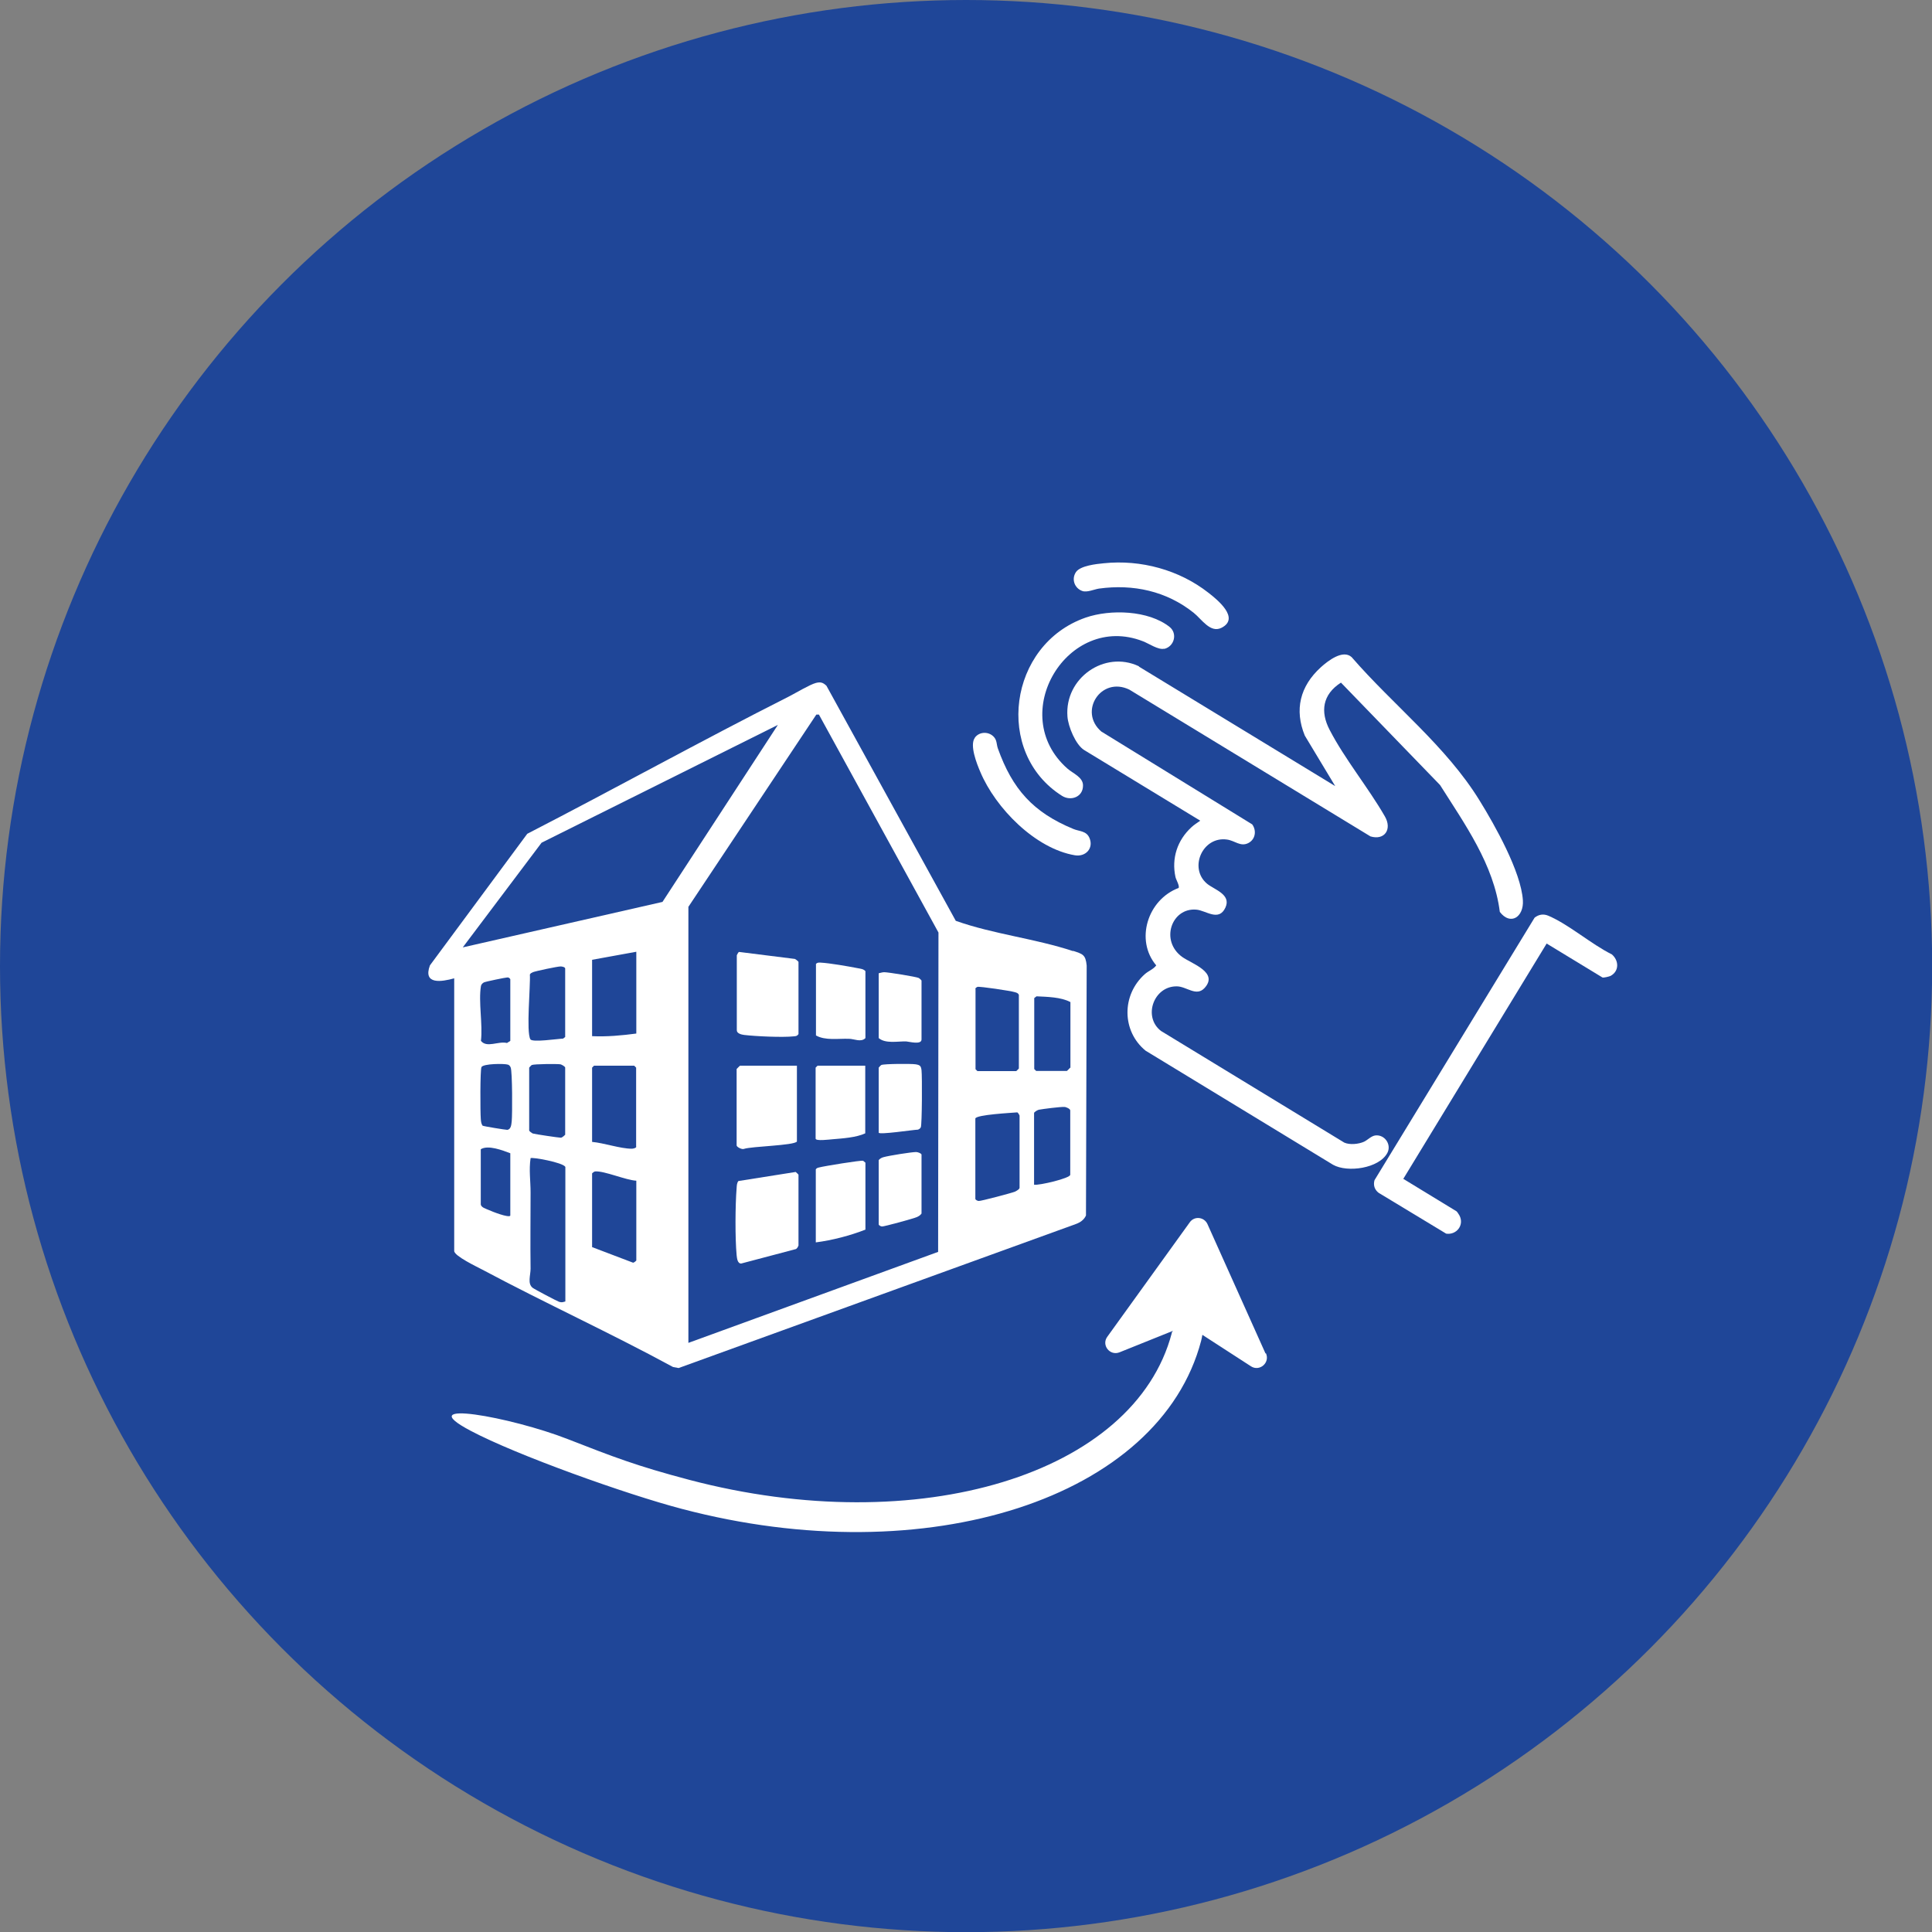 <?xml version="1.0" encoding="UTF-8"?>
<svg id="Warstwa_1" xmlns="http://www.w3.org/2000/svg" viewBox="0 0 110.55 110.55">
  <rect x="0" y="0" width="110.55" height="110.55" fill="#808080" stroke="none"/>
  <defs>
    <style>
      .cls-1 {
        fill: #fff;
      }

      .cls-2 {
        fill: #1f4698;
      }
    </style>
  </defs>
  <circle class="cls-2" cx="55.28" cy="55.28" r="55.28"/>
  <g>
    <g>
      <path class="cls-1" d="M80.3,67.45l8.2-13.46,3.19,1.94c.06.03.39-.05.47-.09.51-.28.47-.89.07-1.23-1.19-.59-2.44-1.7-3.63-2.21-.28-.12-.55-.08-.79.11l-9.16,15.02c-.08.28,0,.54.23.72l3.87,2.34c.59.09,1.05-.49.76-1.04-.02-.04-.15-.24-.17-.24l-3.05-1.86Z"/>
      <path class="cls-1" d="M65.16,38.12c-1.96-.92-4.25.68-4.08,2.88.04.57.47,1.62.96,1.92l6.64,4.04c-.18.13-.34.22-.5.37-.82.75-1.15,1.79-.92,2.85.03.15.25.51.18.63-1.78.67-2.5,2.99-1.28,4.43-.16.22-.43.31-.64.49-1.36,1.2-1.33,3.28.03,4.39l10.73,6.53c.82.46,2.62.21,3.1-.67.26-.48-.14-1.07-.68-1.01-.24.03-.44.26-.65.36-.31.14-.82.19-1.13.05l-10.49-6.39c-1.05-.81-.41-2.58.92-2.55.55.01,1.1.6,1.57.1.83-.9-.72-1.39-1.27-1.78-1.29-.93-.61-2.83.8-2.71.55.04,1.29.71,1.67-.12.35-.76-.66-1.03-1.06-1.37-1.05-.89-.25-2.72,1.15-2.52.45.06.77.43,1.22.2.41-.21.48-.72.22-1.07l-8.63-5.31c-1.33-1.14-.02-3.18,1.6-2.4l13.8,8.4c.81.24,1.25-.41.82-1.15-.95-1.65-2.29-3.27-3.16-4.95-.54-1.04-.41-2.02.65-2.7l5.67,5.86c1.41,2.23,3.08,4.55,3.42,7.26.61.8,1.38.29,1.32-.66-.1-1.63-1.61-4.31-2.47-5.7-1.92-3.13-4.94-5.46-7.33-8.22-.5-.45-1.35.21-1.76.58-1.2,1.09-1.52,2.44-.92,3.91l1.74,2.89-11.22-6.83Z"/>
      <path class="cls-1" d="M66.62,37.13c.58-.14.77-.89.3-1.26-1.2-.95-3.38-1.02-4.8-.53-4.42,1.54-5.25,7.74-1.35,10.2.51.32,1.21.06,1.2-.6,0-.47-.57-.68-.89-.96-3.53-3.11.02-8.95,4.31-7.29.35.13.88.51,1.22.43Z"/>
      <path class="cls-1" d="M55.78,42.22c-.31.42.12,1.5.31,1.94.87,2.08,3.15,4.4,5.42,4.78.61.1,1.08-.4.83-.99-.18-.42-.58-.37-.93-.52-2.3-.95-3.48-2.28-4.31-4.6-.08-.22-.05-.45-.21-.64-.28-.34-.84-.35-1.11.02Z"/>
      <path class="cls-1" d="M61.57,32.73c-.28.41-.08.94.37,1.09.26.09.68-.1.94-.14,1.96-.27,3.87.14,5.43,1.39.45.36.95,1.18,1.59.85,1.07-.55-.25-1.61-.75-2-1.67-1.31-3.87-1.91-5.99-1.69-.43.04-1.34.14-1.59.5Z"/>
    </g>
    <g>
      <path class="cls-1" d="M45.68,71.28c0,.05-.08.16-.13.19l-3.14.83c-.22,0-.24-.32-.26-.48-.09-.98-.08-2.85,0-3.84.01-.14.01-.28.1-.4l3.28-.52s.16.14.16.16v4.06Z"/>
      <path class="cls-1" d="M45.68,59.18c-.07.11-.15.11-.26.12-.64.07-2.17,0-2.84-.08-.15-.02-.42-.08-.42-.27v-4.29s.08-.18.13-.19l3.19.4c.06.02.21.15.21.17v4.14Z"/>
      <path class="cls-1" d="M45.6,60.98v4.34c-.18.23-2.58.27-3.03.42-.12.05-.42-.11-.42-.2v-4.37s.18-.19.19-.19h3.26Z"/>
      <path class="cls-1" d="M46.68,71.09v-4.18c.05-.08.12-.09.2-.11.25-.07,2.39-.42,2.51-.38l.13.11v3.83c-.87.34-1.9.61-2.84.73Z"/>
      <path class="cls-1" d="M46.68,55.19c.03-.1.16-.12.26-.11.55.03,1.57.21,2.14.32.15.03.33.04.44.17v3.83c-.25.26-.65.04-.95.04-.62-.02-1.34.11-1.88-.19v-4.06Z"/>
      <path class="cls-1" d="M49.51,60.98v3.87c-.51.24-1.29.29-1.88.34-.16.01-.96.12-.96-.04v-4.06l.11-.11h2.72Z"/>
      <path class="cls-1" d="M50.28,64.81v-3.72s.12-.14.15-.15c.14-.07,1.71-.08,1.96-.04s.31.09.34.34c.04.32.03,3.11-.04,3.26-.03.07-.1.12-.17.14-.22,0-2.24.31-2.24.17Z"/>
      <path class="cls-1" d="M50.28,66.38c.08-.09.17-.14.29-.17.28-.08,1.58-.29,1.85-.29.1,0,.31.08.31.15v3.37c-.07.1-.16.15-.26.2-.17.08-1.89.55-2,.54-.07,0-.19-.07-.19-.12v-3.68Z"/>
      <path class="cls-1" d="M50.28,55.69c.11-.02.2-.06.32-.06.22,0,1.83.26,1.97.33.04.02.16.13.16.15v3.37c0,.32-.72.12-.88.11-.5-.01-1.18.14-1.57-.19v-3.72Z"/>
      <path class="cls-1" d="M61.39,54.42c-2.14-.71-4.56-.97-6.7-1.73l-7.4-13.45c-.2-.19-.34-.23-.61-.16-.34.09-1.16.58-1.53.77-5.03,2.54-9.97,5.28-14.98,7.86l-5.57,7.53c-.41,1.12.67.94,1.39.74v15.6c0,.29,1.31.91,1.61,1.07,3.6,1.92,7.32,3.62,10.91,5.57l.32.06,22.73-8.24c.25-.09.47-.24.58-.49l.04-14.3c-.06-.63-.23-.66-.77-.84ZM27.52,56.42c.02-.09.09-.17.18-.21.12-.05,1.23-.28,1.33-.28.09,0,.12.03.17.1v3.53l-.19.12c-.5-.12-1.15.3-1.49-.12.11-.95-.15-2.24,0-3.14ZM29.2,69.56c-.09.14-1.06-.24-1.25-.33-.13-.06-.44-.14-.44-.33v-3.14c.42-.26,1.24.06,1.69.23v3.56ZM29.28,64.16c-.02.17-.03.47-.26.49-.09,0-1.35-.2-1.41-.24-.08-.12-.09-.26-.1-.4-.03-.36-.04-2.79.04-2.95.1-.2,1.31-.21,1.52-.14.08.03.12.09.15.16.1.22.1,2.69.06,3.09ZM32.35,74.47c-.15.04-.2.07-.36.02-.12-.04-1.41-.72-1.51-.8-.31-.24-.12-.71-.12-1.1-.02-1.45,0-2.9,0-4.36,0-.67-.1-1.28,0-1.96.07-.07,1.84.24,1.99.5v7.7ZM32.35,64.92s-.17.18-.26.18c-.12,0-1.47-.2-1.6-.24-.06-.02-.21-.14-.21-.17v-3.6s.12-.14.15-.15c.14-.06,1.45-.07,1.64-.04.08.02.27.13.27.19v3.83ZM32.35,59.33l-.13.1c-.31.01-1.76.23-1.87.04-.25-.41.01-3.06-.03-3.71.04-.07.1-.1.17-.13.18-.07,1.41-.33,1.59-.33.09,0,.26.04.26.12v3.91ZM36.41,72.13s-.13.13-.19.12l-2.34-.89v-4.22s.11-.11.18-.11c.52-.04,1.75.5,2.35.53v4.56ZM36.41,65.61c0,.08-.18.12-.26.12-.65,0-1.59-.33-2.27-.39v-4.25l.11-.11h2.3l.11.11v4.52ZM36.41,59.14c-.83.11-1.69.19-2.53.15v-4.37l2.53-.46v4.68ZM37.9,51.61l-11.42,2.6,4.51-5.99,13.52-6.74-6.61,10.14ZM53.69,71.63l-14.3,5.21v-24.95l7.32-11h.15s6.84,12.47,6.84,12.47l-.02,18.27ZM55.8,56.57s.08-.09.13-.1c.12-.04,1.92.23,2.13.3.1.03.18.04.24.15v4.22s-.14.15-.15.15h-2.22l-.11-.11v-4.6ZM58.33,67.99c0,.06-.19.17-.26.2-.17.07-1.97.55-2.07.53-.07,0-.19-.07-.19-.12v-4.6c.07-.22,2.07-.32,2.4-.35.05.02.13.17.13.19v4.14ZM61.24,67.22c0,.2-1.78.62-2.07.57v-4.1c0-.06.19-.17.27-.19.27-.05,1.22-.17,1.46-.16.11,0,.34.11.34.2v3.68ZM61.24,61.09s-.18.19-.19.19h-1.76l-.11-.11v-4.06l.13-.1c.61.03,1.4.04,1.94.33v3.76Z"/>
    </g>
    <path class="cls-1" d="M72.41,77.44l-3.32-7.4c-.19-.41-.75-.47-1.01-.1l-4.72,6.55c-.35.48.15,1.11.7.89l3.06-1.23s-.05.06-.07.09c0,.01,0,.03,0,.04-2.13,8.09-14.49,11.85-27.6,8.4-3.03-.8-4.34-1.31-6.98-2.34-3.2-1.25-9.04-2.32-5.54-.47,2.62,1.39,8.92,3.64,12.09,4.47,14.03,3.7,27.34-.61,29.71-9.62.03-.11.05-.23.07-.34l2.78,1.8c.49.32,1.1-.2.86-.74Z"/>
  </g>
</svg>
